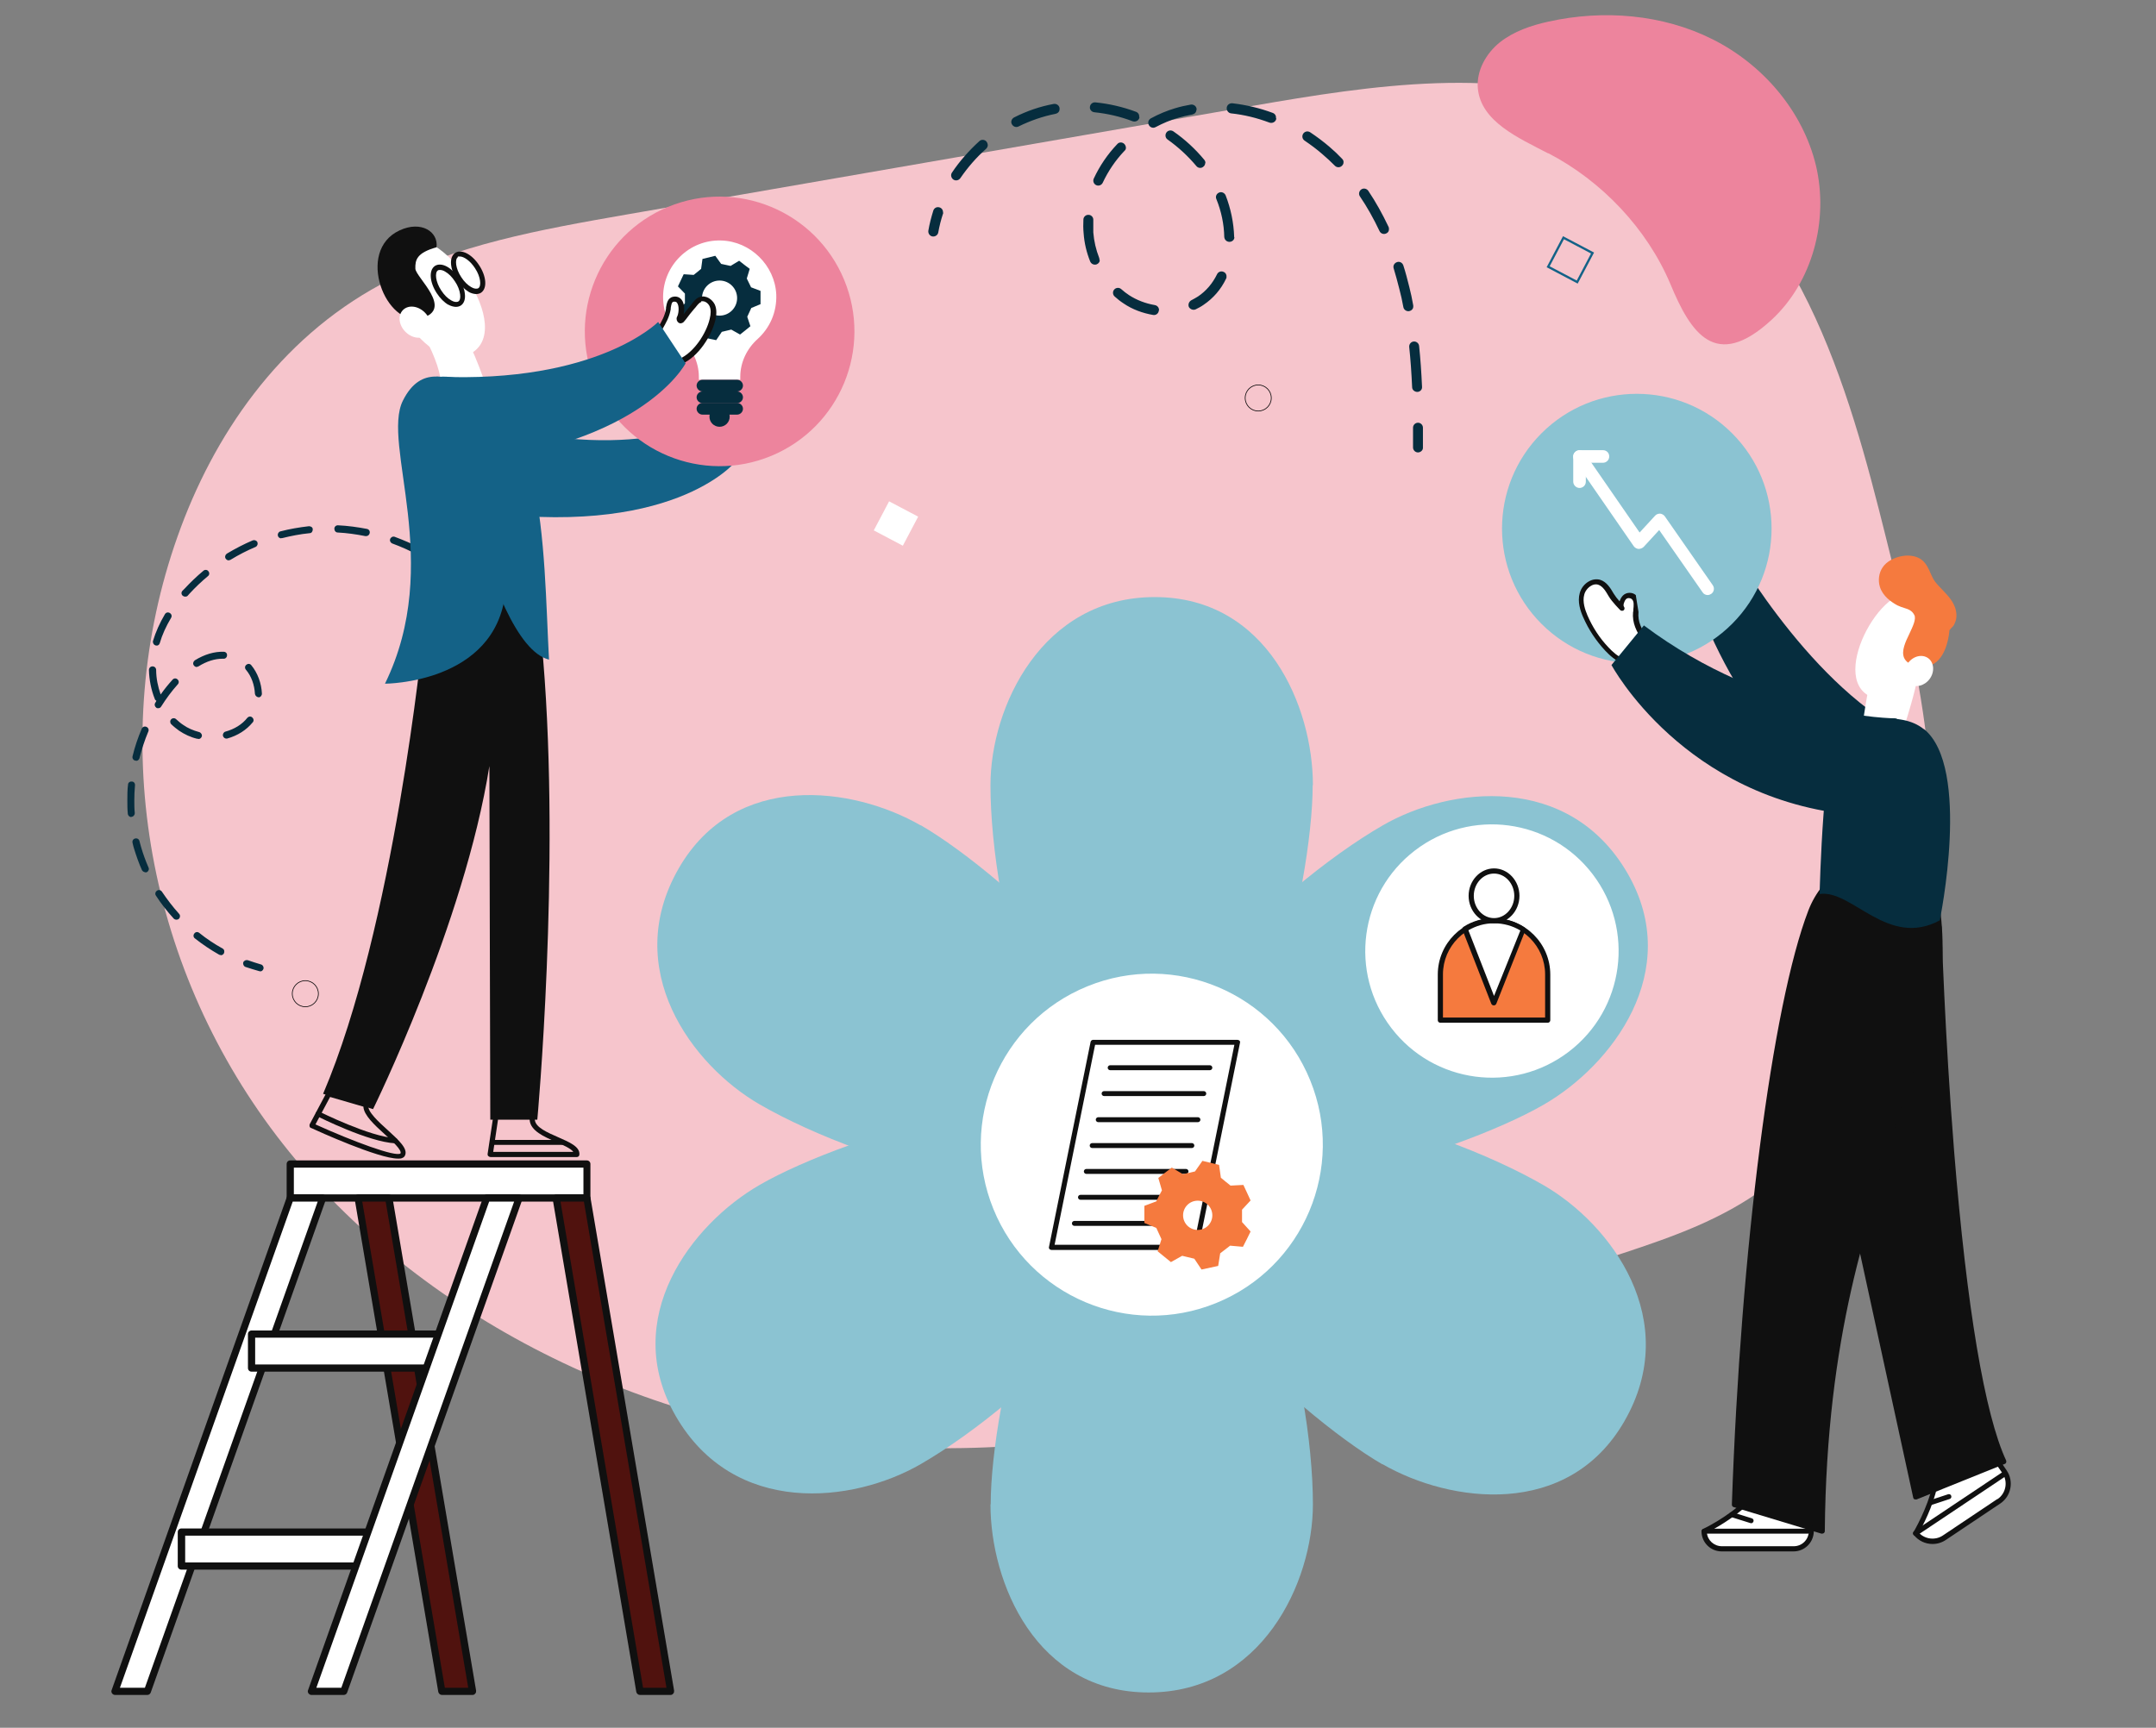 <svg xmlns="http://www.w3.org/2000/svg" id="Lager_1" viewBox="0 0 958.2 768"><rect x="0" y="0" width="958.2" height="768" fill="#808080" stroke="none"/><defs><style>      .st0 {        fill: #8bc3d2;      }      .st1 {        fill: #50120e;      }      .st2 {        fill: #146287;      }      .st3 {        stroke: #146287;        stroke-miterlimit: 10;      }      .st3, .st4 {        fill: none;      }      .st5 {        fill: #fff;      }      .st6 {        fill: #f6c5cc;      }      .st4 {        stroke: #000;        stroke-linecap: round;        stroke-linejoin: round;        stroke-width: .3px;      }      .st7 {        fill: #101010;      }      .st8 {        fill: #062d3e;      }      .st9 {        fill: #ed849d;      }      .st10 {        fill: #f57a3e;      }    </style></defs><g><path class="st6" d="M853.7,419c-8.7,41.2-32.4,81.7-69.3,108.9-38.2,28.3-87.2,30.7-127.6,55.9-16.7,10.4-31.6,22.8-51.4,28.3-17.9,4.9-37.3,9.3-55.7,14.1-52.8,13.8-108.3,20.6-163.1,16.2-105.3-8.5-205-60.5-263.7-137.6-58.7-77.1-75.4-177.8-44-266.3,15.8-44.7,44.9-87.6,90.4-112.1,32.7-17.6,71.2-24.4,108.9-31,92.8-16.1,185.5-32.2,278.3-48.3,53.6-9.3,111.3-18.2,161,1.6,74,29.5,99.9,108.5,117.6,178,16,63.2,32.1,128.5,18.7,192.2Z"></path><path class="st9" d="M688.1,68.2c-13.2-6.9-29.9-14.1-31.3-28.9-.7-7.9,3.7-15.6,9.8-20.5,6.2-4.9,13.9-7.5,21.6-9.2,24.4-5.4,50.7-3.3,73,7.9,22.3,11.2,40.1,31.9,45.9,56.2,5.7,24.3-1.5,51.7-19.9,68.6-24.8,22.7-35.8,5.7-44.8-16-10.4-24.7-30.6-45.9-54.3-58.2Z"></path></g><g><path class="st8" d="M115.7,431.7c-.1,0-.3,0-.4,0-2.1-.6-4.1-1.2-6.2-1.9-.8-.3-1.2-1.2-1-2,.3-.8,1.2-1.2,2-1,2,.7,3.9,1.3,5.9,1.9.8.2,1.3,1.1,1.1,1.9-.2.7-.8,1.2-1.5,1.2Z"></path><path class="st8" d="M98.1,424.5c-.3,0-.5,0-.8-.2-3.7-2.1-7.3-4.5-10.7-7.2-.7-.5-.8-1.5-.2-2.2.5-.7,1.5-.8,2.2-.2,3.2,2.6,6.7,4.9,10.3,6.9.8.4,1,1.4.6,2.2-.3.5-.8.8-1.4.8ZM78.4,408.8c-.4,0-.9-.2-1.2-.5-2.9-3.2-5.6-6.6-7.9-10.2-.5-.7-.3-1.7.5-2.2.7-.5,1.7-.3,2.2.5,2.3,3.4,4.8,6.7,7.6,9.8.6.6.5,1.7-.1,2.2-.3.3-.7.4-1.1.4ZM64.6,387.7c-.6,0-1.2-.4-1.5-.9-1.4-3.1-2.5-6.3-3.5-9.5-.3-.9-.5-1.8-.7-2.7-.2-.9.3-1.7,1.2-1.9.9-.2,1.7.3,1.9,1.2.2.9.5,1.8.7,2.6.9,3.1,2,6.1,3.3,9.1.4.8,0,1.7-.8,2.1-.2,0-.4.1-.6.1ZM58.4,363.2c-.8,0-1.5-.6-1.6-1.5-.2-2-.2-4.1-.2-6.1s0-4.6.3-6.8c0-.9.8-1.5,1.7-1.4.9,0,1.5.8,1.4,1.7-.2,2.2-.3,4.4-.3,6.5s0,3.9.2,5.8c0,.9-.6,1.6-1.5,1.7,0,0,0,0-.1,0ZM60.5,338.1c-.1,0-.3,0-.4,0-.9-.2-1.4-1.1-1.2-1.9,1-4.2,2.4-8.3,4.1-12.3.3-.8,1.3-1.2,2.1-.8.8.3,1.2,1.3.8,2.1-1.6,3.8-2.9,7.8-3.9,11.8-.2.7-.8,1.2-1.5,1.2ZM88.1,328.4c-.1,0-.3,0-.4,0-3-.7-5.7-2-8.1-3.6-1.2-.9-2.4-1.8-3.5-2.9-.6-.6-.6-1.6,0-2.2.6-.6,1.6-.6,2.2,0,1,.9,2,1.8,3.1,2.5,2.1,1.5,4.5,2.5,7.1,3.2.8.2,1.4,1.1,1.2,1.9-.2.7-.8,1.2-1.5,1.2ZM100.6,328.3c-.7,0-1.3-.5-1.5-1.2-.2-.8.3-1.7,1.1-1.9,4-1.1,7.4-3.2,9.7-6.1.6-.7,1.6-.8,2.2-.2.7.6.8,1.6.2,2.2-2.8,3.4-6.7,5.9-11.4,7.2-.1,0-.3,0-.4,0ZM70.3,314.8c-.3,0-.6,0-.8-.2-.7-.5-1-1.4-.5-2.2.2-.3.4-.6.5-.9-.3-.2-.6-.4-.7-.8-1.6-4-2.5-8.5-2.6-12.9,0-.9.7-1.6,1.6-1.6.9,0,1.6.7,1.6,1.6,0,3.7.8,7.5,2,10.9,1.6-2.3,3.4-4.5,5.3-6.6.6-.7,1.6-.7,2.2-.1.7.6.7,1.6.1,2.2-2.7,3-5.2,6.4-7.4,9.9-.3.5-.8.7-1.3.7ZM114.9,309.9c-.8,0-1.5-.7-1.6-1.5-.2-4-1.6-7.9-4-10.7-.6-.7-.5-1.7.2-2.2.7-.6,1.7-.5,2.2.2,2.8,3.4,4.5,8,4.7,12.6,0,.9-.6,1.6-1.5,1.7,0,0,0,0,0,0ZM87.5,296.5c-.5,0-1.1-.3-1.4-.8-.5-.7-.2-1.7.5-2.2,4.4-2.7,8.7-3.9,12.8-3.8.9,0,1.6.7,1.5,1.6,0,.9-.8,1.6-1.6,1.5h-.4c-3.4,0-7,1.1-10.7,3.4-.3.2-.5.2-.8.2ZM69.6,286.9c-.2,0-.3,0-.5,0-.8-.3-1.3-1.1-1.1-2,1.2-4,3-8,5.3-11.9.5-.8,1.4-1,2.2-.5.8.5,1,1.4.5,2.2-2.2,3.7-3.9,7.4-5,11.2-.2.7-.8,1.1-1.5,1.1ZM82.3,265.2c-.4,0-.7-.1-1.1-.4-.7-.6-.7-1.6-.1-2.2.3-.3.6-.6.9-.9,2.6-2.8,5.4-5.5,8.4-8,.7-.6,1.7-.5,2.2.2.6.7.5,1.7-.2,2.2-2.9,2.4-5.6,5-8.1,7.7-.3.3-.5.6-.8.9-.3.4-.7.5-1.2.5ZM101.7,249.1c-.5,0-1.1-.3-1.4-.8-.5-.7-.2-1.7.5-2.2,3.7-2.2,7.5-4.2,11.5-5.9.8-.3,1.7,0,2.1.8.3.8,0,1.7-.8,2.1-3.8,1.6-7.5,3.5-11.1,5.7-.3.2-.5.2-.8.2ZM186.4,246.9c-.3,0-.5,0-.7-.2-3.6-2-7.5-3.7-11.3-5.1-.8-.3-1.3-1.2-1-2,.3-.8,1.2-1.3,2-1,4,1.5,8,3.2,11.8,5.2.8.4,1.1,1.4.6,2.1-.3.5-.8.8-1.4.8ZM125,239.3c-.7,0-1.4-.5-1.5-1.2-.2-.8.3-1.7,1.1-1.9,4.2-1.1,8.4-1.8,12.7-2.3.9,0,1.7.5,1.7,1.4,0,.9-.5,1.7-1.4,1.7-4.1.4-8.2,1.2-12.2,2.2-.1,0-.3,0-.4,0ZM162.7,238.3c-.1,0-.2,0-.3,0-4.1-.8-8.2-1.4-12.3-1.6-.9,0-1.5-.8-1.5-1.7,0-.9.8-1.6,1.7-1.5,4.3.2,8.6.8,12.8,1.6.9.2,1.4,1,1.2,1.9-.2.8-.8,1.3-1.6,1.3Z"></path><path class="st8" d="M202.1,257.8c-.4,0-.7-.1-1-.4-1.5-1.4-3.2-2.7-4.8-3.9-.7-.5-.8-1.5-.3-2.2s1.5-.8,2.2-.3c1.7,1.3,3.4,2.7,5,4.1.7.6.7,1.6.1,2.2-.3.4-.8.5-1.2.5Z"></path></g><g><g><rect class="st5" x="129" y="517.3" width="131.8" height="15.1"></rect><path class="st7" d="M260.8,534.1h-131.8c-.9,0-1.6-.7-1.6-1.6v-15.1c0-.9.7-1.6,1.6-1.6h131.8c.9,0,1.6.7,1.6,1.6v15.1c0,.9-.7,1.6-1.6,1.6ZM130.6,530.9h128.7v-11.9h-128.7v11.9Z"></path></g><g><polygon class="st1" points="298 751.8 284.4 751.8 247.2 532.5 260.8 532.5 298 751.8"></polygon><path class="st7" d="M298,753.4h-13.6c-.8,0-1.4-.6-1.6-1.3l-37.2-219.3c0-.5,0-.9.4-1.3.3-.4.7-.6,1.2-.6h13.6c.8,0,1.4.6,1.6,1.3l37.2,219.3c0,.5,0,.9-.4,1.3-.3.4-.7.6-1.2.6ZM285.8,750.2h10.4l-36.7-216.1h-10.4l36.7,216.1Z"></path></g><g><polygon class="st1" points="210 751.8 196.4 751.8 159.2 532.5 172.8 532.5 210 751.8"></polygon><path class="st7" d="M210,753.4h-13.6c-.8,0-1.4-.6-1.6-1.3l-37.2-219.3c0-.5,0-.9.4-1.3.3-.4.7-.6,1.2-.6h13.6c.8,0,1.4.6,1.6,1.3l37.2,219.3c0,.5,0,.9-.4,1.3-.3.4-.7.6-1.2.6ZM197.7,750.2h10.4l-36.7-216.1h-10.4l36.7,216.1Z"></path></g><g><polygon class="st5" points="51.1 751.8 65.5 751.8 143.4 532.5 129 532.5 51.1 751.8"></polygon><path class="st7" d="M65.5,753.4h-14.4c-.5,0-1-.3-1.3-.7-.3-.4-.4-1-.2-1.4l77.9-219.3c.2-.6.8-1.1,1.5-1.1h14.4c.5,0,1,.3,1.3.7.3.4.4,1,.2,1.4l-77.9,219.3c-.2.6-.8,1.1-1.5,1.1ZM53.3,750.2h11.1l76.8-216.1h-11.1l-76.8,216.1Z"></path></g><g><rect class="st5" x="111.9" y="593" width="88.9" height="15.1"></rect><path class="st7" d="M200.7,609.7h-88.9c-.9,0-1.6-.7-1.6-1.6v-15.1c0-.9.7-1.6,1.6-1.6h88.9c.9,0,1.6.7,1.6,1.6v15.1c0,.9-.7,1.6-1.6,1.6ZM113.4,606.5h85.7v-11.9h-85.7v11.9Z"></path></g><g><rect class="st5" x="80.7" y="681" width="89.1" height="15.1"></rect><path class="st7" d="M169.7,697.7h-89.1c-.9,0-1.6-.7-1.6-1.6v-15.1c0-.9.7-1.6,1.6-1.6h89.1c.9,0,1.6.7,1.6,1.6v15.1c0,.9-.7,1.6-1.6,1.6ZM82.3,694.5h85.9v-11.9h-85.9v11.9Z"></path></g><g><polygon class="st5" points="138.4 751.8 152.8 751.8 230.7 532.5 216.3 532.5 138.4 751.8"></polygon><path class="st7" d="M152.8,753.4h-14.4c-.5,0-1-.3-1.3-.7-.3-.4-.4-1-.2-1.4l77.9-219.3c.2-.6.8-1.1,1.5-1.1h14.4c.5,0,1,.3,1.3.7s.4,1,.2,1.4l-77.9,219.3c-.2.6-.8,1.1-1.5,1.1ZM140.6,750.2h11.1l76.8-216.1h-11.1l-76.8,216.1Z"></path></g></g><g><g><path class="st8" d="M632.4,199.1c0,1.1-1.1,2-2.2,2-1.2,0-2.2-1-2.2-2.2,0-2.9,0-5.9,0-8.8,0-1.2,1-2.2,2.2-2.2,1.2,0,2.2,1,2.2,2.2,0,3,0,5.9,0,8.9,0,0,0,.1,0,.2Z"></path><path class="st8" d="M632,172.2c0,1.1-1,2-2.1,2-1.2,0-2.3-.9-2.3-2.1-.3-6.4-.7-12.3-1.3-17.9-.1-1.2.8-2.3,2-2.4,1.2-.1,2.3.8,2.4,2,.6,5.7,1,11.6,1.3,18.1,0,0,0,.2,0,.3ZM628.1,136.3c0,1-.8,1.8-1.8,2-1.2.2-2.4-.6-2.6-1.8-.5-2.8-1.1-5.5-1.8-8.1-.8-3.1-1.6-6.2-2.5-9.1-.4-1.2.3-2.4,1.5-2.8s2.4.3,2.8,1.5c1,3.1,1.8,6.2,2.6,9.4.7,2.7,1.3,5.5,1.8,8.4,0,.2,0,.4,0,.6ZM617.3,102c0,.8-.5,1.5-1.3,1.8-1.1.5-2.4,0-2.9-1.1-2.6-5.5-5.5-10.7-8.7-15.4-.7-1-.4-2.4.6-3.1,1-.7,2.4-.4,3.1.6,3.3,4.9,6.3,10.3,9,16,.2.4.2.8.2,1.1ZM597.1,72.3c0,.5-.3,1-.7,1.4-.9.9-2.3.8-3.1,0-1.8-1.8-3.6-3.5-5.5-5.1-2.5-2.2-5.2-4.2-8-6.1-1-.7-1.3-2-.6-3.1.7-1,2-1.3,3.1-.6,3,2,5.8,4.1,8.5,6.4,2,1.7,3.9,3.5,5.7,5.4.5.5.7,1.1.6,1.7ZM567.2,52.6c0,.2,0,.4-.1.6-.4,1.1-1.7,1.7-2.9,1.3-5.6-2.1-11.3-3.5-17-4.1-1.2-.1-2.1-1.2-2-2.5.1-1.2,1.2-2.1,2.5-2,6,.7,12.1,2.1,18,4.3,1,.4,1.5,1.3,1.4,2.3ZM548.6,105.5c0,1.1-1,2-2.2,2-1.2,0-2.2-.9-2.3-2.2-.1-5.6-1.3-11.4-3.5-16.8-.5-1.1,0-2.4,1.2-2.9,1.1-.5,2.4.1,2.9,1.2,2.3,5.9,3.6,12.2,3.8,18.4,0,0,0,.2,0,.2ZM545.1,123.1c0,.3,0,.5-.2.8-2.3,4.8-5.7,8.7-10,11.6-1.1.8-2.3,1.4-3.5,2-1.1.5-2.4,0-3-1-.5-1.1,0-2.4,1-3,1-.5,2-1.1,3-1.7,3.6-2.4,6.5-5.8,8.5-9.9.5-1.1,1.9-1.6,3-1,.9.4,1.3,1.3,1.2,2.2ZM535.6,72.6c0,.6-.3,1.1-.8,1.5-.9.8-2.3.7-3.1-.3-3.7-4.4-8-8.4-12.8-11.8-1-.7-1.2-2.1-.5-3.1.7-1,2.1-1.2,3.1-.5,5.2,3.6,9.8,7.9,13.7,12.6.4.5.6,1,.5,1.6ZM531.7,48.9c0,1-.8,1.8-1.8,2-2.2.4-4.3.9-6.4,1.5-3.4,1-6.7,2.4-9.9,4.1-1.1.6-2.4.2-3-.9-.6-1.1-.2-2.4.9-3,3.5-1.9,7.1-3.4,10.8-4.5,2.3-.7,4.6-1.2,6.9-1.6,1.2-.2,2.4.6,2.6,1.8,0,.2,0,.4,0,.6ZM515,138c0,0,0,.1,0,.2-.2,1.2-1.3,2-2.5,1.8-4.7-.8-9.3-2.5-13.1-5.1-1.4-.9-2.8-2-4-3.1-.9-.8-1-2.2-.2-3.1.8-.9,2.2-1,3.1-.2,1.1,1,2.3,1.9,3.5,2.7,3.4,2.2,7.3,3.7,11.4,4.4,1.2.2,2,1.2,1.9,2.4ZM506.4,52c0,.2,0,.4-.1.6-.4,1.1-1.7,1.7-2.9,1.3-5.5-2.1-11.2-3.4-17-4-1.2-.1-2.2-1.2-2-2.4.1-1.2,1.2-2.1,2.4-2,6.1.6,12.2,2,18.1,4.2,1,.4,1.5,1.3,1.4,2.3ZM500.4,65.7c0,.5-.2,1-.6,1.3-4.1,4.3-7.3,9.1-9.7,14.2-.5,1.1-1.8,1.6-2.9,1.1-1.1-.5-1.6-1.8-1.1-2.9,2.6-5.6,6.1-10.8,10.5-15.4.8-.9,2.2-.9,3.1,0,.5.5.7,1.2.7,1.8ZM488.8,115.6c0,.8-.6,1.6-1.4,1.9-1.1.4-2.4-.1-2.9-1.3-1.6-4-2.6-8.2-2.9-12.5-.2-2-.2-4.1-.1-6.1,0-1.2,1.1-2.2,2.3-2.1,1.2,0,2.2,1.1,2.1,2.3,0,1.8,0,3.7,0,5.5.3,3.9,1.2,7.7,2.6,11.3.1.3.2.7.1,1ZM470.9,48.6c0,1-.8,1.8-1.8,2-5.6,1.1-11.1,3-16.4,5.6-1.1.6-2.4.1-3-1-.6-1.1-.1-2.4,1-3,5.7-2.9,11.6-4.9,17.6-6,1.2-.2,2.4.6,2.6,1.8,0,.2,0,.4,0,.6ZM439,64.6c0,.5-.3,1.1-.7,1.5-4.4,3.9-8.2,8.3-11.5,13.1-.7,1-2.1,1.3-3.1.6-1-.7-1.3-2.1-.6-3.1,3.4-5.1,7.6-9.8,12.2-14,.9-.8,2.3-.7,3.1.2.4.5.6,1.1.6,1.7Z"></path><path class="st8" d="M419.2,94.5c0,.2,0,.3-.1.5-.9,2.7-1.6,5.5-2.1,8.3-.2,1.2-1.4,2-2.6,1.8-1.2-.2-2-1.4-1.8-2.6.5-3,1.3-6,2.2-8.9.4-1.2,1.6-1.8,2.8-1.4,1,.3,1.6,1.3,1.5,2.3Z"></path></g><g><line class="st4" x1="698" y1="212.1" x2="712.4" y2="217.2"></line><line class="st4" x1="707.8" y1="207.5" x2="702.7" y2="221.9"></line></g><g><line class="st4" x1="210.5" y1="254.5" x2="216.8" y2="268.4"></line><line class="st4" x1="220.6" y1="258.2" x2="206.7" y2="264.6"></line></g><g><line class="st4" x1="318.9" y1="628.4" x2="325.2" y2="642.3"></line><line class="st4" x1="329" y1="632.2" x2="315.1" y2="638.5"></line></g><path class="st4" d="M141.5,441.7c0-3.2-2.6-5.8-5.8-5.8s-5.8,2.6-5.8,5.8,2.6,5.8,5.8,5.8,5.8-2.6,5.8-5.8Z"></path><path class="st4" d="M565,176.9c0-3.2-2.6-5.8-5.8-5.8s-5.8,2.6-5.8,5.8,2.6,5.8,5.8,5.8,5.8-2.6,5.8-5.8Z"></path><rect class="st3" x="690.7" y="108.1" width="14.6" height="14.6" transform="translate(134.3 -312.1) rotate(27.8)"></rect><rect class="st5" x="391" y="225.4" width="14.6" height="14.6" transform="translate(154.4 -158.9) rotate(27.8)"></rect><polygon class="st2" points="375.8 426.8 374.3 440.9 362.8 432.5 375.8 426.8"></polygon></g><g><path class="st0" d="M583.5,349c0-34.8-20.2-83.6-70.3-83.6s-73,48.8-73,83.6c0,55,25.6,159.8,71.6,159.8s71.6-115.7,71.6-159.8Z"></path><path class="st0" d="M409.2,366.9c-30.2-17.4-82.5-24.3-107.5,19-25.9,44.9,5.8,87.6,35.9,105,47.6,27.5,151.2,57.8,174.2,17.9,23-39.9-64.4-119.9-102.6-142Z"></path><g><path class="st0" d="M337.6,526.7c-30.2,17.4-62.3,59.3-37.3,102.7,25.9,44.9,78.8,38.8,108.9,21.4,47.6-27.5,125.6-102.1,102.6-142-23-39.9-136-4.2-174.2,17.9Z"></path><path class="st7" d="M337.6,526.7h0,0Z"></path></g><path class="st0" d="M440.2,668.7c0,34.8,20.2,83.6,70.3,83.6s73-48.8,73-83.6c0-55-25.6-159.8-71.6-159.8s-71.6,115.7-71.6,159.8Z"></path><path class="st0" d="M614.4,650.8c30.2,17.4,82.5,24.3,107.5-19,25.9-44.9-5.8-87.6-35.9-105-47.6-27.5-151.2-57.8-174.2-17.9-23,39.9,64.4,119.9,102.6,142Z"></path><g><path class="st0" d="M686.1,491c30.2-17.4,62.3-59.3,37.3-102.7-25.9-44.9-78.8-38.8-108.9-21.4-47.6,27.5-125.6,102.1-102.6,142,23,39.9,136,4.2,174.2-17.9Z"></path><path class="st7" d="M686.1,491h0,0Z"></path></g><path class="st5" d="M582.3,480.2c-15.8-38.9-60.2-57.6-99-41.8-38.9,15.8-57.6,60.2-41.8,99,15.8,38.9,60.2,57.6,99,41.8,38.9-15.8,57.6-60.2,41.8-99Z"></path></g><g><circle class="st5" cx="663" cy="422.1" r="56.3" transform="translate(-120 490.1) rotate(-37.4)"></circle><g><g><path class="st10" d="M687.8,453.5h-47.7v-20.3c0-13.2,10.7-23.9,23.9-23.9h0c13.2,0,23.9,10.7,23.9,23.9v20.3Z"></path><path class="st7" d="M687.8,454.6h-47.7c-.6,0-1.1-.5-1.1-1.1v-20.3c0-13.8,11.2-25,25-25s25,11.2,25,25v20.3c0,.6-.5,1.1-1.1,1.1ZM641.2,452.3h45.5v-19.2c0-12.5-10.2-22.7-22.7-22.7s-22.7,10.2-22.7,22.7v19.2Z"></path></g><g><path class="st5" d="M664,445.8l13.1-32.6c-3.8-2.5-8.2-3.9-13.1-3.9h0c-4.7,0-9.1,1.4-12.8,3.7l12.8,32.8Z"></path><path class="st7" d="M665,446.2c-.2.4-.6.7-1.1.7h0c-.5,0-.9-.3-1.1-.7l-12.8-32.8c-.2-.5,0-1.1.4-1.4,4-2.6,8.7-3.9,13.4-3.9s9.6,1.4,13.7,4.1c.5.3.6.9.4,1.4M652.6,413.5l11.4,29.2,11.7-29.1c-3.5-2.1-7.5-3.2-11.7-3.2s-7.9,1.1-11.4,3.1Z"></path></g><g><path class="st5" d="M674.1,398.2c0,6.1-4.5,11.1-10.2,11.1s-10.2-5-10.2-11.1,4.5-11.1,10.2-11.1,10.2,5,10.2,11.1Z"></path><path class="st7" d="M664,410.4c-6.2,0-11.3-5.5-11.3-12.2s5.1-12.2,11.3-12.2,11.3,5.5,11.3,12.2-5.1,12.2-11.3,12.2ZM664,388.3c-5,0-9,4.5-9,9.9s4,9.9,9,9.9,9-4.5,9-9.9-4-9.9-9-9.9Z"></path></g></g></g><g><g><polygon class="st5" points="531.5 554.4 467.3 554.4 485.8 463.3 550 463.3 531.5 554.4"></polygon><path class="st7" d="M531.5,555.6h-64.2c-.3,0-.7-.2-.9-.4-.2-.3-.3-.6-.2-.9l18.5-91.2c.1-.5.6-.9,1.1-.9h64.2c.3,0,.7.2.9.4s.3.6.2.9l-18.5,91.2c-.1.5-.6.9-1.1.9ZM468.7,553.3h61.9l18-88.9h-61.9l-18,88.9Z"></path></g><g><path class="st5" d="M493.4,474.6h44.3-44.3Z"></path><path class="st7" d="M537.7,475.7h-44.3c-.6,0-1.1-.5-1.1-1.1s.5-1.1,1.1-1.1h44.3c.6,0,1.1.5,1.1,1.1s-.5,1.1-1.1,1.1Z"></path></g><g><path class="st5" d="M490.8,486.1h44.3-44.3Z"></path><path class="st7" d="M535,487.2h-44.3c-.6,0-1.1-.5-1.1-1.1s.5-1.1,1.1-1.1h44.3c.6,0,1.1.5,1.1,1.1s-.5,1.1-1.1,1.1Z"></path></g><g><path class="st5" d="M488.1,497.6h44.3-44.3Z"></path><path class="st7" d="M532.4,498.8h-44.3c-.6,0-1.1-.5-1.1-1.1s.5-1.1,1.1-1.1h44.3c.6,0,1.1.5,1.1,1.1s-.5,1.1-1.1,1.1Z"></path></g><g><path class="st5" d="M485.5,509.1h44.3-44.3Z"></path><path class="st7" d="M529.7,510.3h-44.3c-.6,0-1.1-.5-1.1-1.1s.5-1.1,1.1-1.1h44.3c.6,0,1.1.5,1.1,1.1s-.5,1.1-1.1,1.1Z"></path></g><g><path class="st5" d="M482.9,520.7h44.3-44.3Z"></path><path class="st7" d="M527.1,521.8h-44.3c-.6,0-1.1-.5-1.1-1.1s.5-1.1,1.1-1.1h44.3c.6,0,1.1.5,1.1,1.1s-.5,1.1-1.1,1.1Z"></path></g><g><path class="st5" d="M480.2,532.2h44.3-44.3Z"></path><path class="st7" d="M524.5,533.3h-44.3c-.6,0-1.1-.5-1.1-1.1s.5-1.1,1.1-1.1h44.3c.6,0,1.1.5,1.1,1.1s-.5,1.1-1.1,1.1Z"></path></g><g><path class="st5" d="M477.6,543.7h44.3-44.3Z"></path><path class="st7" d="M521.8,544.9h-44.3c-.6,0-1.1-.5-1.1-1.1s.5-1.1,1.1-1.1h44.3c.6,0,1.1.5,1.1,1.1s-.5,1.1-1.1,1.1Z"></path></g><path class="st10" d="M555.9,533.5l-3.9,4.2c0,2.1,0,3.4,0,5.5l3.8,4.2c-1.6,3.3-1.7,3.5-3.4,6.8l-5.7-.5c-1.7,1.3-2.7,2.1-4.4,3.4l-.9,5.6c-3.6.8-3.8.8-7.4,1.6l-3.2-4.8c-2.1-.5-3.3-.8-5.4-1.3l-5,2.8c-2.9-2.3-3-2.5-5.9-4.8l1.7-5.4c-.9-1.9-1.4-3.1-2.3-5l-5.3-2.2c0-3.7,0-3.9,0-7.6l5.3-2c.9-1.9,1.5-3,2.5-4.9l-1.6-5.5c2.9-2.3,3.1-2.4,6-4.6l4.9,2.9c2.1-.4,3.3-.7,5.4-1.2l3.3-4.7c3.6.9,3.8.9,7.4,1.8l.8,5.7c1.6,1.3,2.6,2.2,4.3,3.5l5.7-.3c1.6,3.3,1.6,3.5,3.2,6.9ZM538.8,540.2c0-3.6-2.9-6.5-6.5-6.5s-6.5,2.9-6.5,6.5,2.9,6.5,6.5,6.5,6.5-2.9,6.5-6.5Z"></path></g><g><path class="st2" d="M217,188.6c69.4,17.8,101.4-3.6,101.4-3.6l8.2,20.5s-28.2,34.6-117.6,21.4l8-38.4Z"></path><g><circle class="st9" cx="319.8" cy="147.3" r="59.9" transform="translate(-32 133.6) rotate(-22.5)"></circle><g><path class="st5" d="M294.7,132c0-14.1,11.7-25.6,25.9-25.1,13,.4,23.8,11.1,24.4,24,.3,7.9-2.9,14.9-8.3,19.8-4.8,4.3-7.7,10.4-7.7,16.8v1.3h-18.4v-1.3c0-6.5-3-12.6-7.8-17-5-4.6-8.1-11.2-8.1-18.5Z"></path><path class="st8" d="M312.2,174h15.4c1.4,0,2.6-1.2,2.6-2.6h0c0-1.4-1.2-2.6-2.6-2.6h-15.4c-1.4,0-2.6,1.2-2.6,2.6h0c0,1.4,1.2,2.6,2.6,2.6Z"></path><path class="st8" d="M312.2,179.2h15.4c1.4,0,2.6-1.2,2.6-2.6h0c0-1.4-1.2-2.6-2.6-2.6h-15.4c-1.4,0-2.6,1.2-2.6,2.6h0c0,1.4,1.2,2.6,2.6,2.6Z"></path><path class="st8" d="M315.3,185.2c0-2.5,2-4.5,4.5-4.5s4.5,2,4.5,4.5-2,4.5-4.5,4.5-4.5-2-4.5-4.5Z"></path><path class="st8" d="M312.2,184.3h15.4c1.4,0,2.6-1.2,2.6-2.6h0c0-1.4-1.2-2.6-2.6-2.6h-15.4c-1.4,0-2.6,1.2-2.6,2.6h0c0,1.4,1.2,2.6,2.6,2.6Z"></path></g><path class="st8" d="M303.9,121.9l4.4.3c1.3-1,2.1-1.7,3.3-2.7l.6-4.4c2.8-.7,2.9-.7,5.7-1.4l2.6,3.6c1.6.3,2.6.6,4.2.9l3.8-2.3c2.3,1.8,2.4,1.9,4.7,3.6l-1.3,4.3c.7,1.5,1.2,2.4,1.9,3.9l4.2,1.6c0,2.9,0,3,0,5.9l-4.1,1.7c-.7,1.5-1.1,2.4-1.8,3.9l1.4,4.2c-2.2,1.8-2.3,1.9-4.6,3.7l-3.9-2.2c-1.6.4-2.6.6-4.2,1l-2.5,3.7c-2.8-.6-3-.6-5.8-1.2l-.7-4.4c-1.3-1-2.1-1.6-3.4-2.6l-4.4.4c-1.3-2.6-1.3-2.7-2.6-5.3l3-3.3c0-1.7,0-2.6,0-4.3l-3.1-3.2c1.2-2.6,1.3-2.7,2.5-5.3ZM319.8,140.3c4.3,0,7.8-3.5,7.8-7.8s-3.5-7.8-7.8-7.8-7.8,3.5-7.8,7.8,3.5,7.8,7.8,7.8Z"></path></g><g><path class="st7" d="M217,513.9c-.2-.2-.3-.6-.3-.9l2.3-15.3c0-4.6,3.2-7.6,8.1-7.7,4.9-.1,10.3,2.8,10.6,7.7.2,3.4,5.6,5.7,10.4,7.8,5,2.2,9.7,4.2,9.4,7.7,0,.6-.5,1.1-1.1,1.1h-38.4c-.3,0-.6-.1-.9-.4ZM247.2,507.6c-5.4-2.3-11.5-5-11.8-9.8-.2-3.5-4.4-5.7-8.3-5.6-1.4,0-5.8.5-5.8,5.5s0,.1,0,.2l-2.1,14.1h35.6c-1.1-1.5-4.6-3.1-7.7-4.4ZM219,497.8h0,0Z"></path><path class="st7" d="M138.2,501.4c-.3-.1-.5-.4-.6-.7-.1-.3,0-.6,0-.9l7.5-14.1c.3-.5.8-.7,1.3-.6l16.5,4.9c.6.2.9.7.8,1.3-.5,2.8,4.6,7.4,8.7,11.1,4.8,4.4,9,8.2,7.6,11.2-.2.4-.5.9-1.4,1.2-.4.2-1,.2-1.7.2-8.7,0-35.6-12.2-38.8-13.7ZM146.7,487.6l-6.5,12.2c16.8,7.6,35.7,14.6,37.8,12.9.7-1.5-3.8-5.6-7.1-8.6-4.5-4.1-9.2-8.4-9.4-12.2l-14.8-4.3Z"></path><path class="st7" d="M188,282.9s-12.8,129.4-44.4,203.3l22.2,6.8s40.6-82.4,51.7-152.5l.4,157.2h20.9s10.3-111.5,2.6-204.6c-2.7-32.3-48.7-47.9-53.4-10.3Z"></path><path class="st5" d="M188.2,148.8c11.7,21.2,7.2,29,7.2,29,0,0,14.5,1.7,20.1-7.7,0,0-7.2-21.8-13.7-27.8-6.4-6-17.9-1.3-13.6,6.4Z"></path><path class="st2" d="M244,293.2c-2.6-47.7-.9-125.8-47.6-125.8,0,0,19.4,118.8,47.6,125.8Z"></path><path class="st2" d="M179.1,178c-9.8,19.3,18.2,72.3-8,125.9,0,0,49,0,53.5-40.4,4.6-40.4,2.7-88.5-18.2-93.3-6.9-1.6-19.1-8.5-27.3,7.8Z"></path><g><path class="st5" d="M297.1,137.3c.2-1.6.3-4,2.3-4.3,4-.7,3.9,5.5,2.9,7.7-.2.3-.3.7-.4,1,0,.4.2.8.5.9.4,0,.8-.3,1-.6,1.4-1.9,2.8-3.7,4.3-5.5,1-1.2,2-2.9,3.6-3.4,2-.7,4.3.8,5.2,2.8.9,2,.6,4.2.1,6.3-2.2,9.2-13.1,24.3-24,18-3.5-2-2.8-7-1.4-10.2,2-4.4,5.1-7.6,5.8-12.7Z"></path><path class="st7" d="M292.1,161.2c-3.9-2.3-3.7-7.5-1.8-11.6.7-1.6,1.5-3,2.3-4.3,1.5-2.5,2.9-4.9,3.4-8.1h0v-.5c.3-1.6.6-4.3,3.2-4.8,1.5-.3,2.8.2,3.7,1.3,1.3,1.6,1.4,4.4.9,6.5,1-1.3,2.1-2.7,3.2-4,.2-.2.4-.5.6-.8.9-1.1,1.9-2.5,3.5-2.9,2.7-.9,5.5,1.1,6.6,3.4,1.1,2.5.6,5.2.2,7-1.7,7-7.6,16.2-14.7,19.3-1.7.7-3.4,1.1-5,1.1s-4-.5-5.9-1.6ZM311.7,134.2c-.9.3-1.6,1.2-2.4,2.2-.2.3-.5.6-.7.8-1.3,1.5-2.6,3.2-3.8,4.8l-.5.6c-.6.9-1.4,1.2-2.1,1.1-.9-.2-1.5-1.1-1.5-2,0-.5.2-1,.4-1.3h0c.6-1.5.8-4.5-.2-5.8-.2-.3-.6-.6-1.5-.5-.8.1-1,1-1.3,2.8v.5c-.6,3.6-2.2,6.3-3.7,8.9-.8,1.3-1.6,2.6-2.2,4.1-1,2.2-2.2,7,.9,8.7,2.8,1.6,5.8,1.8,8.9.4,6.4-2.8,11.9-11.3,13.4-17.7.6-2.4.6-4.2,0-5.6-.5-1.2-1.8-2.3-3.1-2.3s-.5,0-.7.1Z"></path></g><path class="st2" d="M193.9,167.4c71.6,3.2,98.6-24.3,98.6-24.3l12.2,18.4s-20.5,39.7-110.8,45.1v-39.2Z"></path><path class="st5" d="M208.5,157.5c22-10.5-13.1-60.7-30.5-50-17.3,10.7,10,59.8,30.5,50Z"></path><path class="st7" d="M187.3,141.4c14.6-3.9-2.6-18.2-2.7-22-.1-3.9.6-7,9.4-9.5.9-6.8-6.7-12-16.4-7.5-19.8,9.2-6,43.2,9.7,39.1Z"></path><path class="st5" d="M180.2,147.5c3,3,7.3,3.5,9.7,1.1,2.4-2.4,1.9-6.7-1.1-9.7-3-3-7.3-3.5-9.7-1.1s-1.9,6.7,1.1,9.7Z"></path><g><path class="st5" d="M204,123.9c2.8,4.3,6.9,6.7,9.2,5.2,2.2-1.4,1.7-6.1-1.1-10.5-2.8-4.3-6.9-6.7-9.2-5.2-2.2,1.4-1.7,6.1,1.1,10.5Z"></path><path class="st7" d="M208.3,129.7c-1.9-1.1-3.7-2.9-5.2-5.2-3.2-4.9-3.6-10.2-.8-12.1,2.8-1.8,7.5.6,10.7,5.6,3.2,4.9,3.6,10.2.8,12.1-.6.4-1.4.6-2.2.6s-2.2-.3-3.4-1ZM203.5,114.3c-1.4.9-1.1,5,1.5,8.9,1.3,2,2.8,3.5,4.4,4.4,1.3.8,2.5.9,3.2.5,1.4-.9,1.1-5-1.5-8.9-2.1-3.3-5-5.2-6.7-5.2s-.7,0-.9.2Z"></path></g><g><path class="st5" d="M195.1,129.7c2.8,4.3,6.9,6.7,9.2,5.2,2.2-1.4,1.7-6.1-1.1-10.5-2.8-4.3-6.9-6.7-9.2-5.2s-1.7,6.1,1.1,10.5Z"></path><path class="st7" d="M199.3,135.5c-1.9-1.1-3.7-2.9-5.2-5.2h0c-3.2-4.9-3.6-10.2-.8-12.1,1.4-.9,3.4-.8,5.5.4,1.9,1.1,3.7,2.9,5.2,5.2,1.5,2.2,2.4,4.7,2.6,6.8.3,2.4-.4,4.3-1.8,5.2-.6.4-1.4.6-2.2.6s-2.2-.3-3.4-1ZM194.6,120.2c-1.4.9-1.1,5,1.5,8.9,1.3,2,2.8,3.5,4.4,4.4,1.3.8,2.5.9,3.2.5.7-.4,1-1.6.8-3.1-.2-1.8-1-3.9-2.3-5.8-1.3-2-2.8-3.5-4.4-4.4-.8-.5-1.6-.7-2.2-.7s-.7,0-.9.2ZM195.1,129.7h0,0Z"></path></g><path class="st7" d="M175.7,508.2c.6,0,1.1-.5,1.1-1.1,0-.6-.5-1.2-1.1-1.2-11.4-.6-33.6-11.7-33.8-11.8-.6-.3-1.2,0-1.5.5-.3.6,0,1.2.5,1.5.9.5,22.9,11.5,34.7,12.1,0,0,0,0,0,0Z"></path><path class="st7" d="M219,508.9h30.8c.6,0,1.1-.5,1.1-1.1s-.5-1.1-1.1-1.1h-30.8c-.6,0-1.1.5-1.1,1.1s.5,1.1,1.1,1.1Z"></path></g></g><g><path class="st8" d="M838.2,320.8c-42.9-27.7-74.4-87.6-74.4-87.6l-16.8,12.4s21.6,84.7,72.4,103.2c34.7,12.6,30.9-20.2,18.8-28Z"></path><g><circle class="st0" cx="727.4" cy="234.9" r="59.9" transform="translate(47 583.2) rotate(-45)"></circle><g><path class="st5" d="M758.9,264.5c.6,0,1.1-.2,1.6-.5,1.3-.9,1.6-2.6.7-3.9l-21.3-30.6c-.5-.7-1.3-1.1-2.1-1.2-.8,0-1.7.3-2.2.9l-6.9,7.5-24.4-35.3c-.9-1.3-2.6-1.6-3.9-.7-1.3.9-1.6,2.6-.7,3.9l26.4,38.2c.5.7,1.3,1.1,2.1,1.2.8,0,1.7-.3,2.3-.9l6.9-7.5,19.3,27.7c.5.8,1.4,1.2,2.3,1.2Z"></path><path class="st5" d="M702,216.9c1.5,0,2.8-1.2,2.8-2.8v-8.4h7.6c1.5,0,2.8-1.2,2.8-2.8s-1.2-2.8-2.8-2.8h-10.4c-1.5,0-2.8,1.2-2.8,2.8v11.2c0,1.5,1.3,2.8,2.8,2.8Z"></path></g></g><g><g><path class="st5" d="M765.2,688.4h31.9c4.2,0,7.6-3.3,7.9-7.4.3-4.3.2-9.7-.8-14.6-2.1-9.9-20-6.4-28,1.3-8,7.7-18.8,12.8-18.8,12.8h0c0,4.4,3.5,7.9,7.9,7.9Z"></path><path class="st7" d="M756.2,680.6c0-.4.3-.8.7-1,.1,0,10.7-5.1,18.5-12.6,6.1-5.9,17-9.2,23.8-7.1,3.3,1,5.4,3.2,6.1,6.3.9,4.2,1.2,9.2.8,14.9-.3,4.8-4.2,8.5-9,8.5h-31.9c-5,0-9-4-9-9ZM777,668.6c-7,6.7-15.9,11.4-18.4,12.7.3,3.4,3.2,6,6.7,6h31.9c3.6,0,6.5-2.8,6.7-6.4.3-5.4,0-10.4-.8-14.3-.5-2.3-2-3.9-4.6-4.6-1.2-.4-2.5-.5-3.9-.5-5.8,0-13.2,2.8-17.6,7.1Z"></path></g><g><path class="st5" d="M864.1,683.6l24.2-16.2c4.3-2.9,5.5-8.7,2.6-13.1-2.3-3.5-5.3-7.5-8.5-10.6-7.3-7-20.2,5.8-22.5,16.7-2.3,10.9-8.5,21.1-8.5,21.1h0c3,3.9,8.6,4.8,12.7,2Z"></path><path class="st7" d="M850.5,682.2c-.3-.4-.3-.9,0-1.3,0-.1,6.1-10.2,8.4-20.8,1.8-8.3,9-17.1,15.8-19.1,3.3-1,6.3-.4,8.6,1.9,2.8,2.7,5.7,6.3,8.6,10.8,3.2,4.8,1.9,11.4-2.9,14.6l-24.2,16.2h0c-1.8,1.2-3.8,1.8-5.9,1.8-3.2,0-6.3-1.4-8.4-4.1ZM887.7,666.4c3.8-2.5,4.8-7.7,2.3-11.5-2.9-4.3-5.6-7.8-8.3-10.4-1.7-1.6-3.8-2.1-6.4-1.3-6,1.8-12.6,10-14.3,17.4-2,9.4-6.8,18.2-8.2,20.7,2.7,2.9,7.3,3.5,10.7,1.2l24.2-16.2Z"></path></g><g><path class="st7" d="M819.4,518.5l32,147,39.2-15.8c-23.5-50.3-28.8-237.6-28.8-237.6l-42.4,106.3Z"></path><path class="st7" d="M850.9,666.5c-.3-.2-.5-.4-.6-.8l-32-147c0-.2,0-.5,0-.7l42.4-106.3c.2-.5.7-.8,1.3-.7.5,0,.9.5.9,1.1,0,.5,1.4,47.4,5.6,99.9,5.6,69.3,13.6,116.8,23.1,137.2.1.3.1.6,0,.9-.1.3-.3.5-.6.6l-39.2,15.8c-.1,0-.3,0-.4,0s-.4,0-.5-.1ZM866.3,512.2c-3.4-42.1-4.9-80.7-5.4-94.5l-40.3,100.9,31.7,145.4,36.9-14.8c-9.6-21.5-17.2-67.5-22.8-136.9Z"></path></g><g><path class="st7" d="M861.3,406.3c-3.6-31.1-44.8-31.9-56.6-1.3-15.4,40.1-29.9,145.9-33.9,263.7l39,11.8c1.4-156.3,60-200.5,51.5-274.2Z"></path><path class="st7" d="M809.5,681.7l-39-11.8c-.5-.1-.8-.6-.8-1.1,3.9-113.6,17.9-222.2,34-264.1,3.1-8,8.3-14.4,15.1-18.5,6.2-3.7,13.5-5.3,20.4-4.5,12.8,1.6,21.7,11,23.3,24.5,3.8,33.1-5.6,59.9-17.6,93.9-14.8,41.8-33.1,93.9-33.9,180.5,0,.4-.2.7-.5.9-.2.1-.4.2-.7.2s-.2,0-.3,0ZM805.8,405.4c-16,41.6-29.9,149.5-33.8,262.5l36.7,11.1c1-86,19.3-138,34-179.7,11.9-33.7,21.3-60.3,17.5-92.9h0c-1.4-12.4-9.6-21.1-21.3-22.6-1.3-.2-2.5-.2-3.7-.2-14.4,0-25.2,10.8-29.4,21.7ZM861.3,406.3h0,0Z"></path></g><path class="st5" d="M828,320.8s2.8-21,5.7-26.4c2.9-5.4,20.3-2.9,18.9,5-1.3,7.9-5.6,21.4-5.6,21.4h-19Z"></path><path class="st8" d="M855,324c21.2,17,7.1,85.1,7.1,85.1-23.1,12.5-39.1-13.9-53.4-11.7,0,0,1.6-70.2,9.1-73.3,7.5-3.1,26.4-8.7,37.2,0Z"></path><path class="st5" d="M851.7,264.3c-14.9-7.3-40.8,39.8-18.3,46.1,19.4,5.4,37.1-36.9,18.3-46.1Z"></path><g><path class="st5" d="M727.1,271.9c.2-2.3.8-5-1-6.5-1.1-1-3.1-.9-4.1.2-1.1,1.1-2,3.7-1,4.9,0,0-3.6-3.6-4.9-5.9-1.3-2.3-2.8-4.9-5.4-5.7-3.3-1-6.7,1.8-7.6,5.1-.9,3.3.1,6.8,1.5,9.9,2.3,5.4,5.6,10.4,9.6,14.6,2.1,2.3,4.6,4.4,7.5,5.4,2.9,1,6.5.8,8.8-1.2,3.2-2.7,2.2-5.9.4-8.7-2.3-3.9-4.3-7.2-3.8-12Z"></path><path class="st7" d="M728.2,272c-.4,4.5,1.4,7.5,3.7,11.3,1.6,2.7,3.3,6.8-.7,10.2-1.6,1.4-3.7,2.1-6,2.1s-2.6-.2-3.9-.7c-3.4-1.2-6-3.7-7.9-5.7-4.1-4.4-7.4-9.4-9.8-14.9-1.2-2.7-2.6-6.8-1.5-10.7.6-2.2,2.1-4.1,4.1-5.2,1.6-.9,3.3-1.1,4.9-.7,3,.9,4.7,3.8,6.1,6.2.6,1,1.6,2.3,2.6,3.4.3-1,.9-2,1.5-2.6,1.5-1.5,4.1-1.6,5.7-.2M725.9,271.8c0-.3,0-.6,0-.8.2-1.9.4-3.8-.7-4.7-.7-.6-1.9-.6-2.5,0-.9.9-1.4,2.8-1,3.3.4.5.4,1.2,0,1.6-.4.4-1.2.4-1.6,0-.1-.1-3.7-3.7-5.1-6.1-1.3-2.2-2.6-4.5-4.7-5.2-1.3-.4-2.4,0-3.2.5-1.4.8-2.6,2.3-3,3.9-.9,3.2.4,6.8,1.4,9.2,2.3,5.3,5.4,10.1,9.4,14.3,1.7,1.8,4.1,4.1,7,5.1,2.8,1,5.8.6,7.7-1,2.1-1.8,2.2-3.9.2-7.3-2.4-4-4.5-7.5-4-12.7h0Z"></path></g><path class="st8" d="M848.7,346.2c1.9-8.5,2.5-24.3-6.3-26.9,0,0-56.6,0-111.8-41.3l-14.4,17.6s32,59.9,108.3,66.7c14.2,1.3,22.3-7,24.3-16.1h0Z"></path><g><path class="st5" d="M757.4,680.6h46.2-46.2Z"></path><path class="st7" d="M757.4,681.7h46.2c.6,0,1.1-.5,1.1-1.1s-.5-1.1-1.1-1.1h-46.2c-.6,0-1.1.5-1.1,1.1s.5,1.1,1.1,1.1Z"></path></g><g><path class="st5" d="M851.4,681.5l39.5-26.4-39.5,26.4Z"></path><path class="st7" d="M851.4,682.7c.2,0,.4,0,.6-.2l39.5-26.4c.5-.3.7-1.1.3-1.6-.3-.5-1.1-.7-1.6-.3l-39.5,26.4c-.5.3-.7,1.1-.3,1.6.2.3.6.5.9.5Z"></path></g><g><path class="st5" d="M866.1,665.1l-7.9,2.6,7.9-2.6Z"></path><path class="st7" d="M858.2,668.9c.1,0,.2,0,.4,0l7.9-2.6c.6-.2.9-.8.7-1.4-.2-.6-.8-.9-1.4-.7l-7.9,2.6c-.6.2-.9.8-.7,1.4.2.5.6.8,1.1.8Z"></path></g><g><path class="st5" d="M778.2,676l-8.6-2.7,8.6,2.7Z"></path><path class="st7" d="M778.2,677.1c.5,0,.9-.3,1.1-.8.2-.6-.1-1.2-.7-1.4l-8.6-2.7c-.6-.2-1.2.1-1.4.7-.2.6.1,1.2.7,1.4l8.6,2.7c.1,0,.2,0,.3,0Z"></path></g><g><path class="st10" d="M850.3,294.4c-9.5-3.4,4.1-16,1.4-21.6-1.7-3.5-5-3.4-8-4.9-3.1-1.6-6.2-4.1-7.2-7.5-.8-2.6-.4-5.5,1.1-7.7,2.9-4.4,11.9-6.4,16-2.8,2,1.7,2.9,4.4,4,6.8,2,4.3,6.1,6.9,8.7,10.8,1.2,1.9,2.1,4.1,2,6.4,0,1.2-.4,2.3-1,3.3-.3.6-2,2.1-2.1,2.6,0,0-1.1,19.6-14.9,14.6Z"></path><path class="st10" d="M849.9,295.5c-1.9-.7-3.1-1.8-3.7-3.2-1.2-3,.6-6.9,2.4-10.6,1.5-3.2,3.1-6.5,2.2-8.3-1-2-2.6-2.6-4.6-3.2-.9-.3-1.9-.6-2.9-1.1-2.8-1.5-6.5-4.1-7.8-8.2-.9-2.9-.5-6.2,1.2-8.7,1.7-2.6,5.2-4.5,9.1-5.1,3.5-.5,6.6.3,8.6,2,1.8,1.6,2.8,3.8,3.7,5.9.2.4.4.8.6,1.3,1,2.3,2.8,4,4.6,5.9,1.4,1.5,2.9,3,4,4.7,1.6,2.4,2.3,4.8,2.2,7.1,0,1.3-.5,2.6-1.1,3.8-.2.4-.5.7-1.1,1.3-.3.3-.7.8-.9,1-.1,1.5-1,11.1-6.7,14.8-1.5,1-3.2,1.5-5.1,1.5s-3-.3-4.6-.9ZM846,249.2c-3.2.4-6.2,2-7.5,4-1.3,2-1.6,4.5-.9,6.8,1.1,3.6,4.7,5.8,6.7,6.9.8.4,1.7.7,2.6,1,2.2.7,4.5,1.5,6,4.4,1.3,2.8-.4,6.4-2.2,10.2-1.6,3.3-3.2,6.7-2.3,8.8.4.9,1.1,1.5,2.4,2h0c3.1,1.1,5.6,1,7.7-.4,5.1-3.3,5.7-13.1,5.7-13.2,0-.7.5-1.3,1.4-2.2.3-.3.7-.7.7-.9.5-.9.8-1.9.8-2.9.1-1.8-.5-3.7-1.8-5.7-1-1.6-2.4-2.9-3.7-4.4-1.9-1.9-3.8-3.9-5-6.6-.2-.4-.4-.9-.6-1.3-.9-2-1.7-3.9-3.1-5.1-1.2-1-3-1.6-5.1-1.6s-1.1,0-1.7.1ZM866.4,279.9s0,0,0,0c0,0,0,0,0,0Z"></path></g><path class="st5" d="M848,294.7c-2.3,3.1-2,7.3.6,9.2,2.7,2,6.7,1,9-2.1,2.3-3.1,2-7.3-.6-9.2-2.7-2-6.7-1-9,2.1Z"></path></g></g></svg>